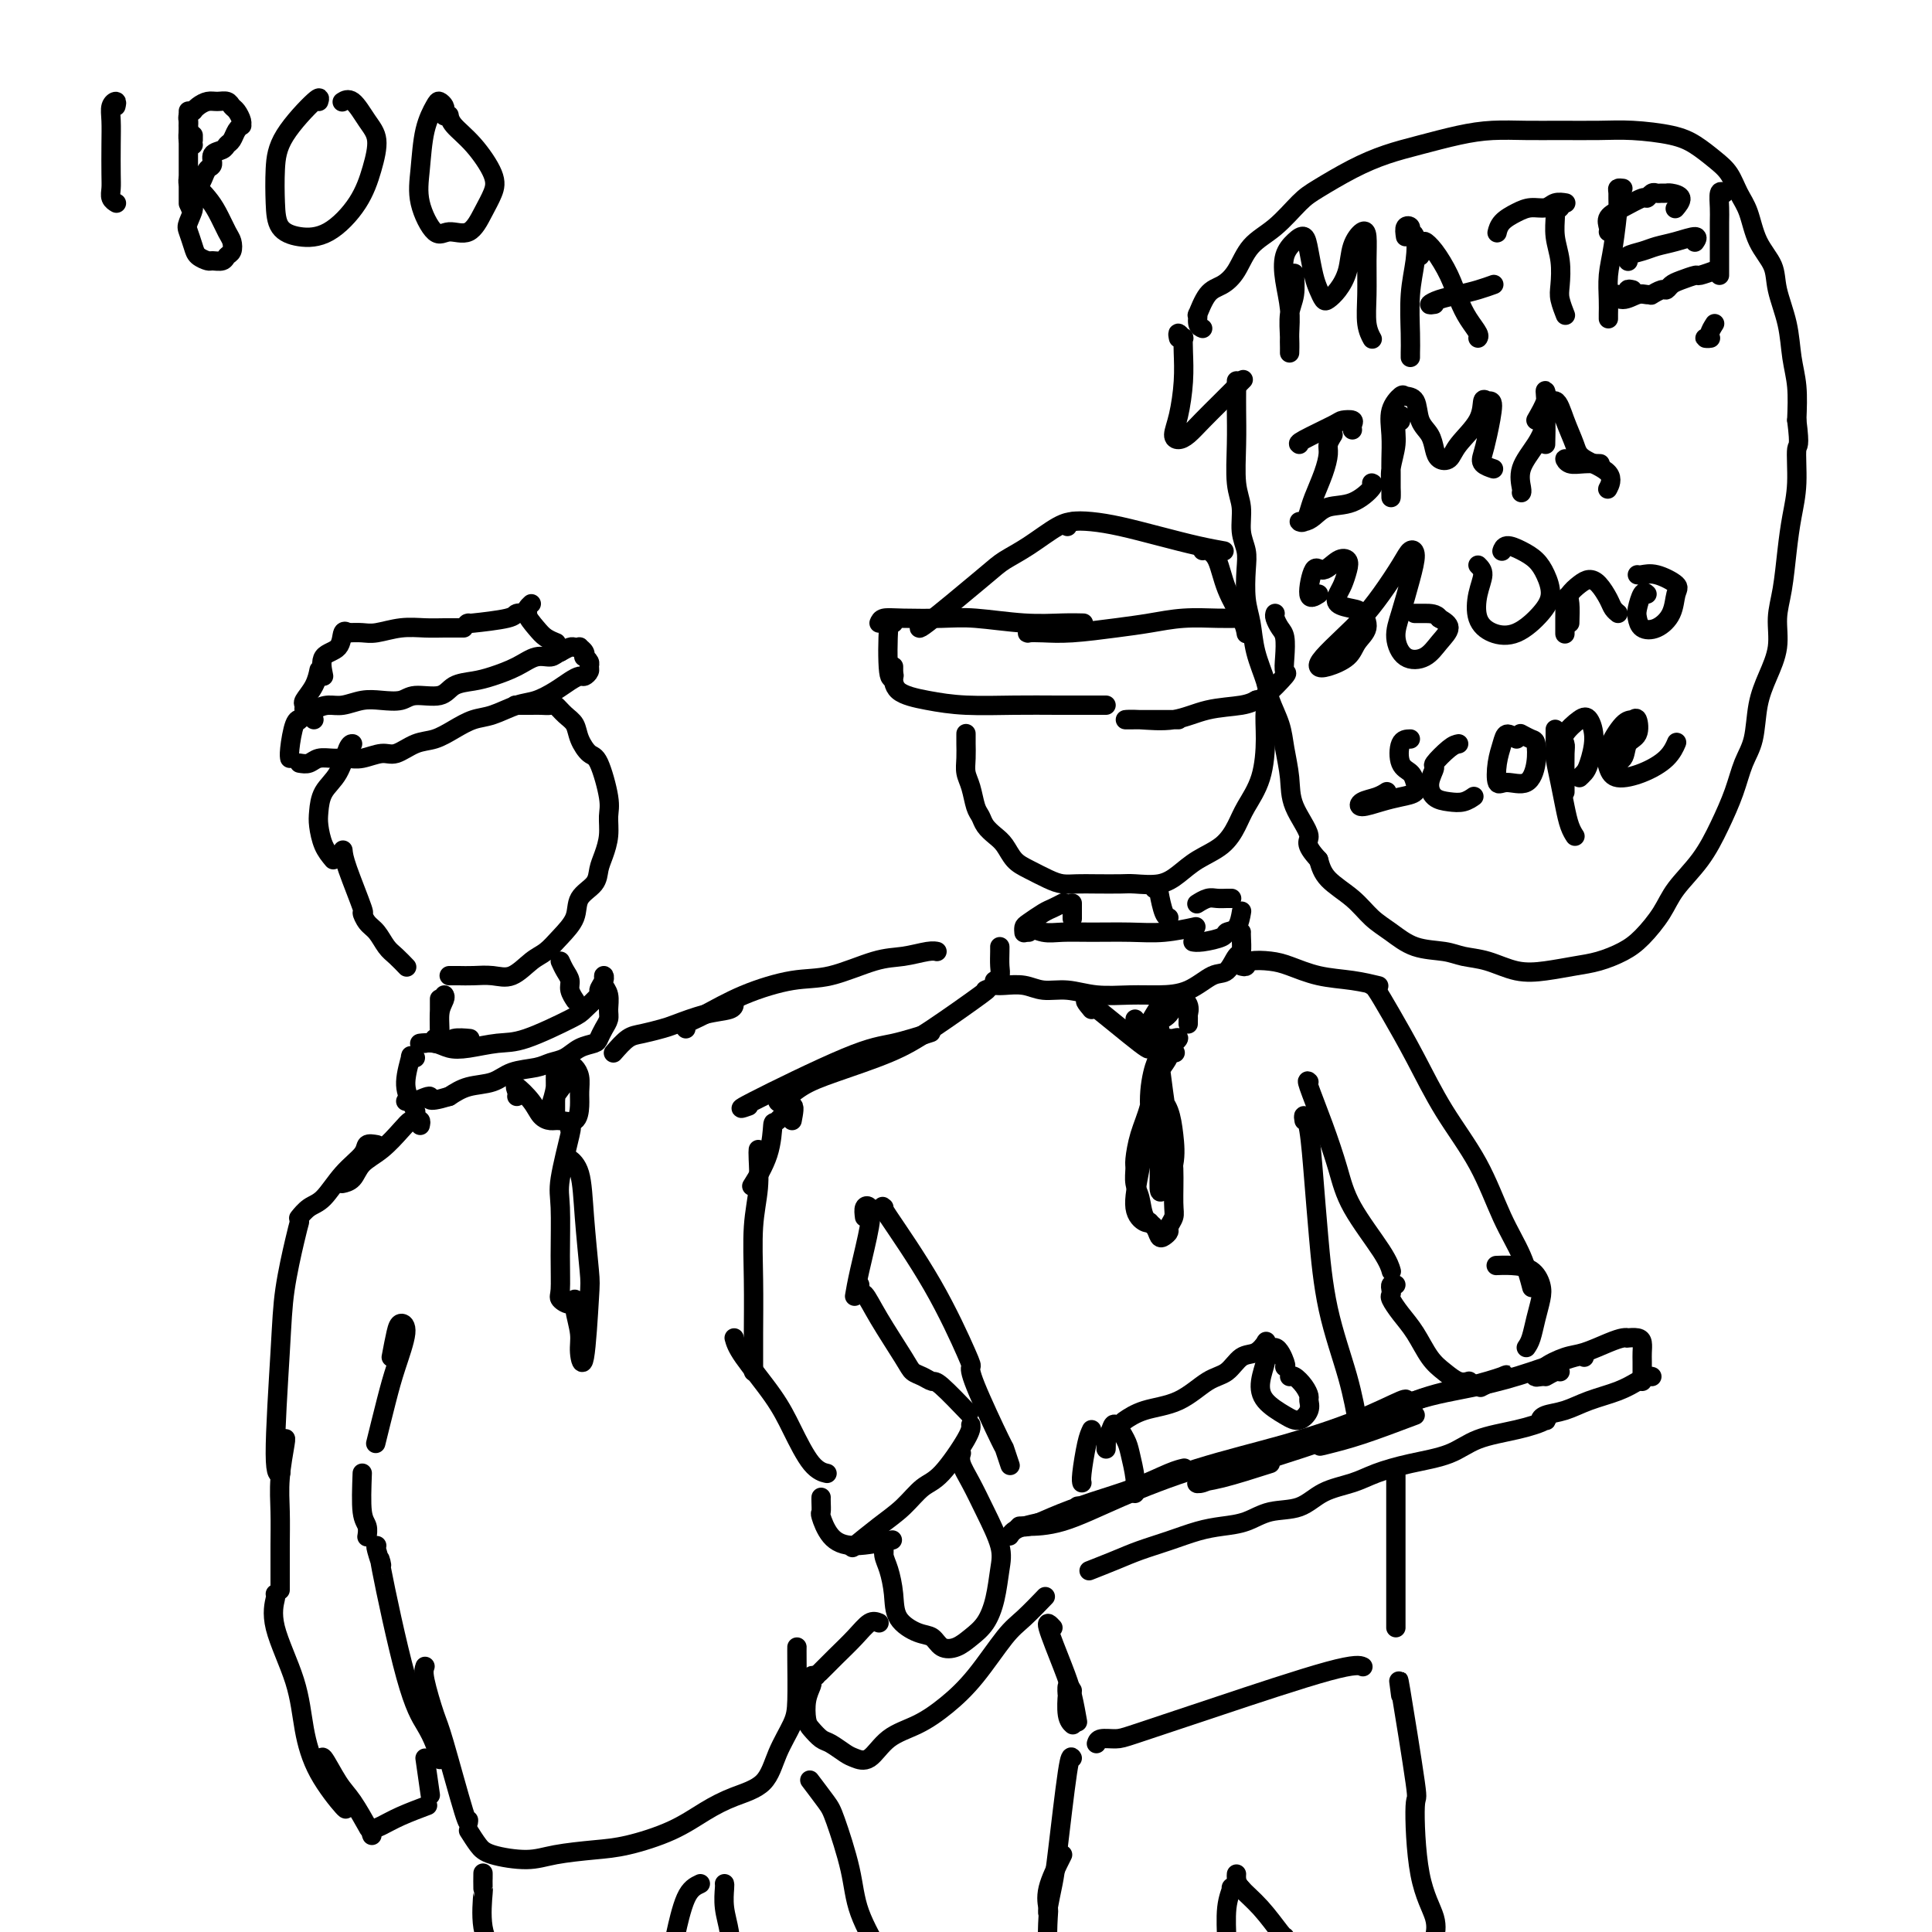 <svg viewBox='0 0 400 400' version='1.1' xmlns='http://www.w3.org/2000/svg' xmlns:xlink='http://www.w3.org/1999/xlink'><g fill='none' stroke='#000000' stroke-width='4' stroke-linecap='round' stroke-linejoin='round'><path d='M185,129c-0.393,-0.565 -0.786,-1.131 -1,1c-0.214,2.131 -0.250,6.958 0,9c0.250,2.042 0.786,1.298 1,1c0.214,-0.298 0.107,-0.149 0,0'/><path d='M185,138c0.002,0.289 0.003,0.578 0,1c-0.003,0.422 -0.011,0.979 0,1c0.011,0.021 0.040,-0.492 0,0c-0.040,0.492 -0.150,1.988 1,3c1.150,1.012 3.558,1.539 6,2c2.442,0.461 4.917,0.856 8,1c3.083,0.144 6.774,0.039 10,0c3.226,-0.039 5.989,-0.010 9,0c3.011,0.010 6.272,0.003 8,0c1.728,-0.003 1.922,-0.001 2,0c0.078,0.001 0.039,0.000 0,0'/><path d='M182,129c0.173,-0.420 0.346,-0.841 1,-1c0.654,-0.159 1.787,-0.057 4,0c2.213,0.057 5.504,0.068 8,0c2.496,-0.068 4.196,-0.214 7,0c2.804,0.214 6.710,0.789 10,1c3.290,0.211 5.963,0.057 8,0c2.037,-0.057 3.439,-0.016 4,0c0.561,0.016 0.280,0.008 0,0'/><path d='M214,130c-0.364,0.421 -0.728,0.842 -1,1c-0.272,0.158 -0.452,0.054 0,0c0.452,-0.054 1.535,-0.057 3,0c1.465,0.057 3.311,0.173 6,0c2.689,-0.173 6.219,-0.635 9,-1c2.781,-0.365 4.812,-0.634 7,-1c2.188,-0.366 4.534,-0.830 7,-1c2.466,-0.170 5.053,-0.046 7,0c1.947,0.046 3.255,0.012 4,0c0.745,-0.012 0.927,-0.004 1,0c0.073,0.004 0.036,0.002 0,0'/><path d='M264,127c-0.083,0.231 -0.167,0.462 0,1c0.167,0.538 0.584,1.384 1,2c0.416,0.616 0.830,1.002 1,2c0.170,0.998 0.094,2.607 0,4c-0.094,1.393 -0.208,2.569 0,3c0.208,0.431 0.736,0.115 0,1c-0.736,0.885 -2.737,2.969 -4,4c-1.263,1.031 -1.790,1.009 -2,1c-0.210,-0.009 -0.105,-0.004 0,0'/><path d='M244,149c-1.679,-0.000 -3.358,-0.001 -4,0c-0.642,0.001 -0.246,0.002 -1,0c-0.754,-0.002 -2.659,-0.007 -4,0c-1.341,0.007 -2.119,0.027 -2,0c0.119,-0.027 1.136,-0.102 3,0c1.864,0.102 4.577,0.381 7,0c2.423,-0.381 4.557,-1.422 7,-2c2.443,-0.578 5.196,-0.694 7,-1c1.804,-0.306 2.658,-0.802 3,-1c0.342,-0.198 0.171,-0.099 0,0'/><path d='M191,129c-0.701,0.914 -1.401,1.828 1,0c2.401,-1.828 7.905,-6.399 11,-9c3.095,-2.601 3.782,-3.233 5,-4c1.218,-0.767 2.966,-1.670 5,-3c2.034,-1.330 4.355,-3.089 6,-4c1.645,-0.911 2.613,-0.975 3,-1c0.387,-0.025 0.194,-0.013 0,0'/><path d='M221,109c0.101,-0.405 0.202,-0.810 1,-1c0.798,-0.190 2.291,-0.166 4,0c1.709,0.166 3.632,0.476 6,1c2.368,0.524 5.181,1.264 8,2c2.819,0.736 5.644,1.467 8,2c2.356,0.533 4.245,0.866 5,1c0.755,0.134 0.378,0.067 0,0'/><path d='M249,114c0.235,-0.087 0.469,-0.174 1,0c0.531,0.174 1.358,0.607 2,2c0.642,1.393 1.100,3.744 2,6c0.900,2.256 2.242,4.415 3,6c0.758,1.585 0.931,2.596 1,3c0.069,0.404 0.035,0.202 0,0'/><path d='M200,152c-0.000,-0.102 -0.001,-0.204 0,0c0.001,0.204 0.003,0.714 0,1c-0.003,0.286 -0.012,0.349 0,1c0.012,0.651 0.045,1.889 0,3c-0.045,1.111 -0.168,2.093 0,3c0.168,0.907 0.625,1.738 1,3c0.375,1.262 0.667,2.956 1,4c0.333,1.044 0.708,1.438 1,2c0.292,0.562 0.503,1.291 1,2c0.497,0.709 1.281,1.398 2,2c0.719,0.602 1.375,1.118 2,2c0.625,0.882 1.220,2.131 2,3c0.780,0.869 1.747,1.357 3,2c1.253,0.643 2.794,1.440 4,2c1.206,0.560 2.078,0.882 3,1c0.922,0.118 1.895,0.033 3,0c1.105,-0.033 2.343,-0.014 4,0c1.657,0.014 3.733,0.023 5,0c1.267,-0.023 1.725,-0.077 3,0c1.275,0.077 3.367,0.285 5,0c1.633,-0.285 2.806,-1.064 4,-2c1.194,-0.936 2.407,-2.028 4,-3c1.593,-0.972 3.566,-1.823 5,-3c1.434,-1.177 2.331,-2.680 3,-4c0.669,-1.320 1.111,-2.456 2,-4c0.889,-1.544 2.224,-3.497 3,-6c0.776,-2.503 0.991,-5.558 1,-8c0.009,-2.442 -0.190,-4.273 0,-6c0.190,-1.727 0.769,-3.351 1,-4c0.231,-0.649 0.116,-0.325 0,0'/><path d='M222,187c0.000,0.200 0.000,0.400 0,1c0.000,0.600 -0.000,1.600 0,2c0.000,0.400 0.000,0.200 0,0'/><path d='M239,184c0.417,0.000 0.833,0.000 1,0c0.167,0.000 0.083,0.000 0,0c-0.083,0.000 -0.167,0.000 0,1c0.167,1.000 0.583,3.000 1,4c0.417,1.000 0.833,1.000 1,1c0.167,0.000 0.083,0.000 0,0'/><path d='M213,193c-0.253,-0.536 -0.506,-1.072 0,-1c0.506,0.072 1.770,0.752 3,1c1.230,0.248 2.425,0.063 4,0c1.575,-0.063 3.530,-0.003 6,0c2.470,0.003 5.456,-0.051 8,0c2.544,0.051 4.646,0.206 7,0c2.354,-0.206 4.958,-0.773 6,-1c1.042,-0.227 0.521,-0.113 0,0'/><path d='M212,193c0.009,0.098 0.018,0.195 0,0c-0.018,-0.195 -0.064,-0.683 0,-1c0.064,-0.317 0.238,-0.463 1,-1c0.762,-0.537 2.111,-1.463 3,-2c0.889,-0.537 1.316,-0.683 2,-1c0.684,-0.317 1.624,-0.805 2,-1c0.376,-0.195 0.188,-0.098 0,0'/><path d='M248,187c-0.180,0.113 -0.360,0.226 0,0c0.360,-0.226 1.259,-0.793 2,-1c0.741,-0.207 1.322,-0.056 2,0c0.678,0.056 1.452,0.015 2,0c0.548,-0.015 0.871,-0.004 1,0c0.129,0.004 0.065,0.002 0,0'/><path d='M257,189c0.053,-0.315 0.106,-0.631 0,0c-0.106,0.631 -0.372,2.207 -1,3c-0.628,0.793 -1.619,0.801 -2,1c-0.381,0.199 -0.154,0.589 -1,1c-0.846,0.411 -2.766,0.841 -4,1c-1.234,0.159 -1.781,0.045 -2,0c-0.219,-0.045 -0.109,-0.023 0,0'/><path d='M207,197c-0.002,-0.459 -0.004,-0.918 0,-1c0.004,-0.082 0.015,0.213 0,1c-0.015,0.787 -0.056,2.067 0,3c0.056,0.933 0.207,1.521 0,2c-0.207,0.479 -0.774,0.851 -1,1c-0.226,0.149 -0.113,0.074 0,0'/><path d='M206,204c0.483,0.033 0.966,0.065 2,0c1.034,-0.065 2.621,-0.228 4,0c1.379,0.228 2.552,0.846 4,1c1.448,0.154 3.173,-0.156 5,0c1.827,0.156 3.756,0.777 6,1c2.244,0.223 4.803,0.049 7,0c2.197,-0.049 4.031,0.028 6,0c1.969,-0.028 4.072,-0.163 6,-1c1.928,-0.837 3.679,-2.378 5,-3c1.321,-0.622 2.210,-0.324 3,-1c0.790,-0.676 1.480,-2.325 2,-3c0.520,-0.675 0.871,-0.377 1,-1c0.129,-0.623 0.035,-2.168 0,-3c-0.035,-0.832 -0.010,-0.952 0,-1c0.010,-0.048 0.005,-0.024 0,0'/><path d='M204,205c0.513,-0.246 1.026,-0.492 -1,1c-2.026,1.492 -6.592,4.723 -10,7c-3.408,2.277 -5.659,3.601 -9,5c-3.341,1.399 -7.771,2.872 -11,4c-3.229,1.128 -5.257,1.911 -7,3c-1.743,1.089 -3.200,2.486 -4,3c-0.800,0.514 -0.943,0.147 -1,0c-0.057,-0.147 -0.029,-0.073 0,0'/><path d='M257,200c0.408,0.109 0.816,0.218 1,0c0.184,-0.218 0.144,-0.763 1,-1c0.856,-0.237 2.608,-0.165 4,0c1.392,0.165 2.423,0.423 4,1c1.577,0.577 3.701,1.474 6,2c2.299,0.526 4.773,0.680 7,1c2.227,0.320 4.208,0.806 5,1c0.792,0.194 0.396,0.097 0,0'/><path d='M244,70c-0.113,-0.551 -0.226,-1.101 0,-1c0.226,0.101 0.790,0.855 1,1c0.210,0.145 0.066,-0.319 0,0c-0.066,0.319 -0.054,1.420 0,3c0.054,1.580 0.149,3.637 0,6c-0.149,2.363 -0.543,5.031 -1,7c-0.457,1.969 -0.977,3.238 -1,4c-0.023,0.762 0.450,1.016 1,1c0.550,-0.016 1.178,-0.303 2,-1c0.822,-0.697 1.839,-1.805 3,-3c1.161,-1.195 2.466,-2.475 4,-4c1.534,-1.525 3.295,-3.293 4,-4c0.705,-0.707 0.352,-0.354 0,0'/><path d='M249,68c-0.434,-0.167 -0.868,-0.334 -1,-1c-0.132,-0.666 0.037,-1.832 0,-2c-0.037,-0.168 -0.279,0.661 0,0c0.279,-0.661 1.080,-2.811 2,-4c0.920,-1.189 1.958,-1.417 3,-2c1.042,-0.583 2.089,-1.519 3,-3c0.911,-1.481 1.687,-3.505 3,-5c1.313,-1.495 3.164,-2.459 5,-4c1.836,-1.541 3.657,-3.658 5,-5c1.343,-1.342 2.209,-1.907 4,-3c1.791,-1.093 4.507,-2.713 7,-4c2.493,-1.287 4.762,-2.240 7,-3c2.238,-0.760 4.444,-1.328 7,-2c2.556,-0.672 5.463,-1.448 8,-2c2.537,-0.552 4.706,-0.881 7,-1c2.294,-0.119 4.714,-0.030 7,0c2.286,0.030 4.438,-0.001 7,0c2.562,0.001 5.532,0.034 8,0c2.468,-0.034 4.433,-0.134 7,0c2.567,0.134 5.737,0.504 8,1c2.263,0.496 3.618,1.120 5,2c1.382,0.880 2.792,2.016 4,3c1.208,0.984 2.215,1.816 3,3c0.785,1.184 1.347,2.719 2,4c0.653,1.281 1.397,2.307 2,4c0.603,1.693 1.064,4.051 2,6c0.936,1.949 2.345,3.488 3,5c0.655,1.512 0.554,2.996 1,5c0.446,2.004 1.439,4.527 2,7c0.561,2.473 0.689,4.897 1,7c0.311,2.103 0.803,3.887 1,6c0.197,2.113 0.098,4.557 0,7'/><path d='M372,87c0.761,5.976 0.163,4.915 0,6c-0.163,1.085 0.110,4.315 0,7c-0.110,2.685 -0.602,4.824 -1,7c-0.398,2.176 -0.701,4.387 -1,7c-0.299,2.613 -0.595,5.627 -1,8c-0.405,2.373 -0.920,4.105 -1,6c-0.080,1.895 0.274,3.954 0,6c-0.274,2.046 -1.175,4.078 -2,6c-0.825,1.922 -1.574,3.733 -2,6c-0.426,2.267 -0.527,4.989 -1,7c-0.473,2.011 -1.317,3.310 -2,5c-0.683,1.690 -1.207,3.770 -2,6c-0.793,2.230 -1.857,4.610 -3,7c-1.143,2.390 -2.366,4.790 -4,7c-1.634,2.210 -3.679,4.231 -5,6c-1.321,1.769 -1.920,3.286 -3,5c-1.080,1.714 -2.643,3.625 -4,5c-1.357,1.375 -2.507,2.212 -4,3c-1.493,0.788 -3.329,1.525 -5,2c-1.671,0.475 -3.178,0.689 -5,1c-1.822,0.311 -3.959,0.721 -6,1c-2.041,0.279 -3.987,0.427 -6,0c-2.013,-0.427 -4.092,-1.430 -6,-2c-1.908,-0.570 -3.644,-0.707 -5,-1c-1.356,-0.293 -2.332,-0.742 -4,-1c-1.668,-0.258 -4.030,-0.326 -6,-1c-1.970,-0.674 -3.550,-1.954 -5,-3c-1.450,-1.046 -2.770,-1.858 -4,-3c-1.230,-1.142 -2.370,-2.615 -4,-4c-1.630,-1.385 -3.752,-2.681 -5,-4c-1.248,-1.319 -1.624,-2.659 -2,-4'/><path d='M273,178c-3.377,-3.629 -1.821,-3.701 -2,-5c-0.179,-1.299 -2.093,-3.824 -3,-6c-0.907,-2.176 -0.805,-4.001 -1,-6c-0.195,-1.999 -0.686,-4.171 -1,-6c-0.314,-1.829 -0.451,-3.314 -1,-5c-0.549,-1.686 -1.510,-3.572 -2,-5c-0.490,-1.428 -0.510,-2.398 -1,-4c-0.490,-1.602 -1.451,-3.835 -2,-6c-0.549,-2.165 -0.687,-4.262 -1,-6c-0.313,-1.738 -0.801,-3.119 -1,-5c-0.199,-1.881 -0.110,-4.264 0,-6c0.110,-1.736 0.240,-2.825 0,-4c-0.240,-1.175 -0.849,-2.435 -1,-4c-0.151,-1.565 0.156,-3.434 0,-5c-0.156,-1.566 -0.774,-2.830 -1,-5c-0.226,-2.170 -0.061,-5.247 0,-8c0.061,-2.753 0.016,-5.181 0,-7c-0.016,-1.819 -0.004,-3.028 0,-4c0.004,-0.972 0.001,-1.706 0,-2c-0.001,-0.294 -0.001,-0.147 0,0'/><path d='M268,57c-0.030,-0.365 -0.061,-0.731 0,0c0.061,0.731 0.212,2.558 0,4c-0.212,1.442 -0.789,2.498 -1,4c-0.211,1.502 -0.056,3.450 0,5c0.056,1.550 0.012,2.702 0,3c-0.012,0.298 0.009,-0.258 0,-1c-0.009,-0.742 -0.049,-1.669 0,-3c0.049,-1.331 0.188,-3.066 0,-5c-0.188,-1.934 -0.702,-4.066 -1,-6c-0.298,-1.934 -0.378,-3.668 0,-5c0.378,-1.332 1.214,-2.260 2,-3c0.786,-0.740 1.520,-1.291 2,-1c0.480,0.291 0.705,1.424 1,3c0.295,1.576 0.659,3.595 1,5c0.341,1.405 0.659,2.198 1,3c0.341,0.802 0.706,1.614 1,2c0.294,0.386 0.516,0.344 1,0c0.484,-0.344 1.230,-0.992 2,-2c0.770,-1.008 1.565,-2.376 2,-4c0.435,-1.624 0.509,-3.504 1,-5c0.491,-1.496 1.399,-2.609 2,-3c0.601,-0.391 0.897,-0.059 1,1c0.103,1.059 0.014,2.844 0,5c-0.014,2.156 0.048,4.681 0,7c-0.048,2.319 -0.205,4.432 0,6c0.205,1.568 0.773,2.591 1,3c0.227,0.409 0.114,0.205 0,0'/><path d='M291,49c-0.121,-0.815 -0.242,-1.630 0,-2c0.242,-0.370 0.846,-0.294 1,0c0.154,0.294 -0.141,0.805 0,1c0.141,0.195 0.717,0.073 1,1c0.283,0.927 0.272,2.904 0,5c-0.272,2.096 -0.805,4.313 -1,7c-0.195,2.687 -0.052,5.844 0,8c0.052,2.156 0.014,3.311 0,4c-0.014,0.689 -0.004,0.911 0,1c0.004,0.089 0.002,0.044 0,0'/><path d='M294,53c0.462,-0.703 0.925,-1.406 1,-2c0.075,-0.594 -0.237,-1.079 0,-1c0.237,0.079 1.024,0.721 2,2c0.976,1.279 2.142,3.194 3,5c0.858,1.806 1.407,3.503 2,5c0.593,1.497 1.231,2.793 2,4c0.769,1.207 1.669,2.325 2,3c0.331,0.675 0.095,0.907 0,1c-0.095,0.093 -0.047,0.046 0,0'/><path d='M297,63c-0.554,0.089 -1.108,0.178 -1,0c0.108,-0.178 0.877,-0.622 2,-1c1.123,-0.378 2.600,-0.689 4,-1c1.400,-0.311 2.723,-0.622 4,-1c1.277,-0.378 2.508,-0.822 3,-1c0.492,-0.178 0.246,-0.089 0,0'/><path d='M310,48c-0.041,0.175 -0.082,0.349 0,0c0.082,-0.349 0.287,-1.222 1,-2c0.713,-0.778 1.936,-1.462 3,-2c1.064,-0.538 1.970,-0.929 3,-1c1.030,-0.071 2.183,0.177 3,0c0.817,-0.177 1.297,-0.778 2,-1c0.703,-0.222 1.629,-0.063 2,0c0.371,0.063 0.185,0.032 0,0'/><path d='M323,43c-0.431,0.400 -0.861,0.799 -1,1c-0.139,0.201 0.014,0.202 0,1c-0.014,0.798 -0.196,2.393 0,4c0.196,1.607 0.771,3.226 1,5c0.229,1.774 0.114,3.705 0,5c-0.114,1.295 -0.226,1.955 0,3c0.226,1.045 0.792,2.474 1,3c0.208,0.526 0.060,0.150 0,0c-0.060,-0.150 -0.030,-0.075 0,0'/><path d='M336,39c-0.424,-0.046 -0.848,-0.092 -1,0c-0.152,0.092 -0.030,0.323 0,1c0.030,0.677 -0.030,1.802 0,2c0.030,0.198 0.152,-0.529 0,1c-0.152,1.529 -0.577,5.313 -1,8c-0.423,2.687 -0.846,4.275 -1,6c-0.154,1.725 -0.041,3.586 0,5c0.041,1.414 0.011,2.381 0,3c-0.011,0.619 -0.003,0.891 0,1c0.003,0.109 0.002,0.054 0,0'/><path d='M333,48c0.060,-0.240 0.120,-0.480 0,-1c-0.120,-0.520 -0.422,-1.320 0,-2c0.422,-0.680 1.566,-1.240 3,-2c1.434,-0.760 3.158,-1.720 4,-2c0.842,-0.280 0.803,0.121 1,0c0.197,-0.121 0.629,-0.765 1,-1c0.371,-0.235 0.682,-0.061 1,0c0.318,0.061 0.642,0.010 1,0c0.358,-0.010 0.751,0.022 1,0c0.249,-0.022 0.354,-0.097 1,0c0.646,0.097 1.833,0.366 2,1c0.167,0.634 -0.686,1.632 -1,2c-0.314,0.368 -0.090,0.105 0,0c0.090,-0.105 0.045,-0.053 0,0'/><path d='M337,54c0.073,0.090 0.146,0.179 0,0c-0.146,-0.179 -0.511,-0.627 0,-1c0.511,-0.373 1.899,-0.671 3,-1c1.101,-0.329 1.917,-0.690 3,-1c1.083,-0.310 2.435,-0.568 4,-1c1.565,-0.432 3.345,-1.040 4,-1c0.655,0.040 0.187,0.726 0,1c-0.187,0.274 -0.094,0.137 0,0'/><path d='M338,60c-0.472,-0.110 -0.945,-0.221 -1,0c-0.055,0.221 0.306,0.773 0,1c-0.306,0.227 -1.281,0.127 -2,0c-0.719,-0.127 -1.183,-0.283 -1,0c0.183,0.283 1.014,1.005 2,1c0.986,-0.005 2.127,-0.737 3,-1c0.873,-0.263 1.477,-0.055 2,0c0.523,0.055 0.966,-0.041 1,0c0.034,0.041 -0.340,0.218 0,0c0.340,-0.218 1.395,-0.833 2,-1c0.605,-0.167 0.762,0.114 1,0c0.238,-0.114 0.558,-0.623 1,-1c0.442,-0.377 1.004,-0.623 2,-1c0.996,-0.377 2.424,-0.886 3,-1c0.576,-0.114 0.299,0.165 1,0c0.701,-0.165 2.381,-0.775 3,-1c0.619,-0.225 0.177,-0.064 0,0c-0.177,0.064 -0.088,0.032 0,0'/><path d='M357,40c-0.423,-0.279 -0.845,-0.558 -1,0c-0.155,0.558 -0.041,1.953 0,3c0.041,1.047 0.011,1.745 0,3c-0.011,1.255 -0.003,3.068 0,5c0.003,1.932 0.001,3.982 0,5c-0.001,1.018 -0.000,1.005 0,1c0.000,-0.005 0.000,-0.003 0,0'/><path d='M355,67c-0.461,0.732 -0.922,1.464 -1,2c-0.078,0.536 0.226,0.876 0,1c-0.226,0.124 -0.984,0.033 -1,0c-0.016,-0.033 0.710,-0.010 1,0c0.290,0.010 0.145,0.005 0,0'/><path d='M269,92c-0.212,-0.112 -0.425,-0.223 1,-1c1.425,-0.777 4.487,-2.218 6,-3c1.513,-0.782 1.477,-0.903 2,-1c0.523,-0.097 1.604,-0.170 2,0c0.396,0.170 0.107,0.584 0,1c-0.107,0.416 -0.030,0.833 0,1c0.030,0.167 0.015,0.083 0,0'/><path d='M276,90c-0.439,0.705 -0.877,1.410 -1,2c-0.123,0.590 0.070,1.066 0,2c-0.070,0.934 -0.401,2.327 -1,4c-0.599,1.673 -1.465,3.626 -2,5c-0.535,1.374 -0.740,2.170 -1,3c-0.260,0.830 -0.574,1.693 -1,2c-0.426,0.307 -0.965,0.057 -1,0c-0.035,-0.057 0.433,0.080 1,0c0.567,-0.080 1.234,-0.375 2,-1c0.766,-0.625 1.631,-1.579 3,-2c1.369,-0.421 3.243,-0.309 5,-1c1.757,-0.691 3.396,-2.186 4,-3c0.604,-0.814 0.173,-0.947 0,-1c-0.173,-0.053 -0.086,-0.027 0,0'/><path d='M290,87c-0.033,0.150 -0.065,0.301 0,0c0.065,-0.301 0.228,-1.053 0,-1c-0.228,0.053 -0.846,0.910 -1,2c-0.154,1.090 0.155,2.413 0,4c-0.155,1.587 -0.774,3.437 -1,5c-0.226,1.563 -0.061,2.840 0,4c0.061,1.160 0.016,2.202 0,2c-0.016,-0.202 -0.004,-1.648 0,-2c0.004,-0.352 -0.001,0.391 0,0c0.001,-0.391 0.007,-1.916 0,-3c-0.007,-1.084 -0.028,-1.726 0,-3c0.028,-1.274 0.106,-3.178 0,-5c-0.106,-1.822 -0.394,-3.561 0,-5c0.394,-1.439 1.471,-2.577 2,-3c0.529,-0.423 0.509,-0.132 1,0c0.491,0.132 1.493,0.105 2,1c0.507,0.895 0.521,2.711 1,4c0.479,1.289 1.424,2.051 2,3c0.576,0.949 0.781,2.086 1,3c0.219,0.914 0.450,1.607 1,2c0.550,0.393 1.418,0.488 2,0c0.582,-0.488 0.879,-1.558 2,-3c1.121,-1.442 3.068,-3.257 4,-5c0.932,-1.743 0.849,-3.414 1,-4c0.151,-0.586 0.536,-0.088 1,0c0.464,0.088 1.007,-0.236 1,1c-0.007,1.236 -0.566,4.030 -1,6c-0.434,1.970 -0.745,3.116 -1,4c-0.255,0.884 -0.453,1.507 0,2c0.453,0.493 1.558,0.855 2,1c0.442,0.145 0.221,0.072 0,0'/><path d='M318,87c0.843,-1.466 1.685,-2.932 2,-4c0.315,-1.068 0.101,-1.739 0,-2c-0.101,-0.261 -0.090,-0.112 0,1c0.090,1.112 0.259,3.188 0,5c-0.259,1.812 -0.945,3.361 -2,5c-1.055,1.639 -2.479,3.367 -3,5c-0.521,1.633 -0.140,3.170 0,4c0.140,0.830 0.040,0.951 0,1c-0.040,0.049 -0.020,0.024 0,0'/><path d='M320,92c0.048,-1.970 0.097,-3.941 0,-5c-0.097,-1.059 -0.339,-1.207 0,-2c0.339,-0.793 1.258,-2.232 2,-2c0.742,0.232 1.305,2.136 2,4c0.695,1.864 1.521,3.687 2,5c0.479,1.313 0.612,2.117 2,3c1.388,0.883 4.032,1.845 5,3c0.968,1.155 0.261,2.503 0,3c-0.261,0.497 -0.074,0.142 0,0c0.074,-0.142 0.037,-0.071 0,0'/><path d='M325,96c-0.469,-0.536 -0.938,-1.072 -1,-1c-0.062,0.072 0.282,0.751 1,1c0.718,0.249 1.809,0.067 3,0c1.191,-0.067 2.483,-0.019 3,0c0.517,0.019 0.258,0.010 0,0'/><path d='M273,123c-0.918,0.582 -1.836,1.163 -2,0c-0.164,-1.163 0.426,-4.072 1,-5c0.574,-0.928 1.132,0.125 2,0c0.868,-0.125 2.048,-1.429 3,-2c0.952,-0.571 1.678,-0.409 2,0c0.322,0.409 0.240,1.066 0,2c-0.240,0.934 -0.636,2.147 -1,3c-0.364,0.853 -0.695,1.348 -1,2c-0.305,0.652 -0.586,1.462 0,2c0.586,0.538 2.037,0.805 3,1c0.963,0.195 1.436,0.319 2,1c0.564,0.681 1.219,1.921 1,3c-0.219,1.079 -1.312,1.998 -2,3c-0.688,1.002 -0.971,2.089 -2,3c-1.029,0.911 -2.803,1.648 -4,2c-1.197,0.352 -1.815,0.319 -2,0c-0.185,-0.319 0.065,-0.924 1,-2c0.935,-1.076 2.554,-2.622 4,-4c1.446,-1.378 2.717,-2.590 4,-4c1.283,-1.410 2.576,-3.020 4,-5c1.424,-1.980 2.978,-4.330 4,-6c1.022,-1.670 1.513,-2.661 2,-3c0.487,-0.339 0.972,-0.028 1,1c0.028,1.028 -0.400,2.771 -1,5c-0.600,2.229 -1.371,4.942 -2,7c-0.629,2.058 -1.116,3.460 -1,5c0.116,1.540 0.835,3.219 2,4c1.165,0.781 2.776,0.663 4,0c1.224,-0.663 2.060,-1.871 3,-3c0.940,-1.129 1.983,-2.180 2,-3c0.017,-0.820 -0.991,-1.410 -2,-2'/><path d='M298,128c-0.558,-1.000 -1.954,-1.000 -3,-1c-1.046,0.000 -1.743,0.000 -2,0c-0.257,-0.000 -0.073,0.000 0,0c0.073,0.000 0.037,0.000 0,0'/><path d='M306,117c0.520,0.521 1.040,1.043 1,2c-0.040,0.957 -0.639,2.350 -1,4c-0.361,1.650 -0.485,3.559 0,5c0.485,1.441 1.578,2.416 3,3c1.422,0.584 3.175,0.778 5,0c1.825,-0.778 3.724,-2.526 5,-4c1.276,-1.474 1.929,-2.673 2,-4c0.071,-1.327 -0.440,-2.783 -1,-4c-0.560,-1.217 -1.169,-2.197 -2,-3c-0.831,-0.803 -1.883,-1.431 -3,-2c-1.117,-0.569 -2.299,-1.080 -3,-1c-0.701,0.080 -0.919,0.752 -1,1c-0.081,0.248 -0.023,0.071 0,0c0.023,-0.071 0.012,-0.035 0,0'/><path d='M325,123c-0.423,0.376 -0.845,0.752 -1,1c-0.155,0.248 -0.041,0.368 0,1c0.041,0.632 0.011,1.778 0,3c-0.011,1.222 -0.003,2.521 0,3c0.003,0.479 0.001,0.137 0,0c-0.001,-0.137 -0.000,-0.068 0,0'/><path d='M325,129c0.048,-1.516 0.095,-3.032 0,-4c-0.095,-0.968 -0.334,-1.388 0,-2c0.334,-0.612 1.241,-1.415 2,-2c0.759,-0.585 1.370,-0.952 2,-1c0.630,-0.048 1.279,0.222 2,1c0.721,0.778 1.513,2.064 2,3c0.487,0.936 0.670,1.521 1,2c0.330,0.479 0.809,0.851 1,1c0.191,0.149 0.096,0.074 0,0'/><path d='M341,123c-0.313,-0.294 -0.625,-0.588 -1,0c-0.375,0.588 -0.812,2.059 -1,3c-0.188,0.941 -0.128,1.353 0,2c0.128,0.647 0.325,1.531 1,2c0.675,0.469 1.829,0.525 3,0c1.171,-0.525 2.360,-1.629 3,-3c0.640,-1.371 0.732,-3.008 1,-4c0.268,-0.992 0.713,-1.338 0,-2c-0.713,-0.662 -2.583,-1.641 -4,-2c-1.417,-0.359 -2.382,-0.097 -3,0c-0.618,0.097 -0.891,0.028 -1,0c-0.109,-0.028 -0.055,-0.014 0,0'/><path d='M292,153c-0.791,0.018 -1.583,0.036 -2,1c-0.417,0.964 -0.460,2.874 0,4c0.460,1.126 1.422,1.467 2,2c0.578,0.533 0.771,1.258 1,2c0.229,0.742 0.493,1.502 0,2c-0.493,0.498 -1.745,0.733 -3,1c-1.255,0.267 -2.515,0.565 -4,1c-1.485,0.435 -3.196,1.006 -4,1c-0.804,-0.006 -0.700,-0.589 0,-1c0.700,-0.411 1.996,-0.649 3,-1c1.004,-0.351 1.715,-0.815 2,-1c0.285,-0.185 0.142,-0.093 0,0'/><path d='M302,154c-0.497,0.095 -0.993,0.190 -2,1c-1.007,0.810 -2.524,2.336 -3,3c-0.476,0.664 0.088,0.466 0,1c-0.088,0.534 -0.829,1.800 -1,3c-0.171,1.200 0.228,2.335 1,3c0.772,0.665 1.918,0.859 3,1c1.082,0.141 2.099,0.230 3,0c0.901,-0.230 1.686,-0.780 2,-1c0.314,-0.220 0.157,-0.110 0,0'/><path d='M314,153c-0.760,-0.561 -1.520,-1.122 -2,-1c-0.480,0.122 -0.680,0.925 -1,2c-0.320,1.075 -0.762,2.420 -1,4c-0.238,1.580 -0.274,3.393 0,4c0.274,0.607 0.856,0.006 2,0c1.144,-0.006 2.849,0.583 4,0c1.151,-0.583 1.748,-2.339 2,-4c0.252,-1.661 0.160,-3.229 0,-4c-0.160,-0.771 -0.389,-0.746 -1,-1c-0.611,-0.254 -1.603,-0.787 -2,-1c-0.397,-0.213 -0.198,-0.107 0,0'/><path d='M322,151c-0.006,0.648 -0.013,1.295 0,2c0.013,0.705 0.045,1.466 0,2c-0.045,0.534 -0.166,0.840 0,2c0.166,1.160 0.619,3.173 1,5c0.381,1.827 0.690,3.469 1,5c0.310,1.531 0.622,2.951 1,4c0.378,1.049 0.822,1.728 1,2c0.178,0.272 0.089,0.136 0,0'/><path d='M324,164c0.006,-0.752 0.011,-1.504 0,-3c-0.011,-1.496 -0.039,-3.734 0,-5c0.039,-1.266 0.145,-1.558 0,-2c-0.145,-0.442 -0.539,-1.033 0,-2c0.539,-0.967 2.012,-2.309 3,-3c0.988,-0.691 1.490,-0.731 2,0c0.510,0.731 1.026,2.235 1,4c-0.026,1.765 -0.595,3.793 -1,5c-0.405,1.207 -0.648,1.594 -1,2c-0.352,0.406 -0.815,0.830 -1,1c-0.185,0.170 -0.093,0.085 0,0'/><path d='M333,158c1.214,-0.119 2.428,-0.238 3,-1c0.572,-0.762 0.503,-2.166 1,-3c0.497,-0.834 1.562,-1.098 2,-2c0.438,-0.902 0.250,-2.443 0,-3c-0.250,-0.557 -0.561,-0.131 -1,0c-0.439,0.131 -1.007,-0.033 -2,1c-0.993,1.033 -2.411,3.263 -3,5c-0.589,1.737 -0.350,2.980 0,4c0.350,1.020 0.812,1.818 2,2c1.188,0.182 3.102,-0.250 5,-1c1.898,-0.750 3.780,-1.817 5,-3c1.220,-1.183 1.777,-2.481 2,-3c0.223,-0.519 0.111,-0.260 0,0'/><path d='M164,232c0.311,-1.613 0.622,-3.226 0,-3c-0.622,0.226 -2.178,2.293 -3,3c-0.822,0.707 -0.911,0.056 -1,1c-0.089,0.944 -0.178,3.485 -1,6c-0.822,2.515 -2.378,5.004 -3,6c-0.622,0.996 -0.311,0.498 0,0'/><path d='M157,238c-0.030,0.340 -0.061,0.680 0,2c0.061,1.320 0.212,3.621 0,6c-0.212,2.379 -0.789,4.837 -1,8c-0.211,3.163 -0.057,7.030 0,11c0.057,3.970 0.015,8.044 0,11c-0.015,2.956 -0.004,4.796 0,6c0.004,1.204 0.001,1.773 0,2c-0.001,0.227 -0.001,0.114 0,0'/><path d='M152,277c0.261,0.944 0.522,1.889 2,4c1.478,2.111 4.172,5.389 6,8c1.828,2.611 2.789,4.556 4,7c1.211,2.444 2.672,5.389 4,7c1.328,1.611 2.522,1.889 3,2c0.478,0.111 0.239,0.056 0,0'/><path d='M179,252c-0.099,-0.786 -0.198,-1.573 0,-2c0.198,-0.427 0.694,-0.496 1,0c0.306,0.496 0.422,1.556 0,4c-0.422,2.444 -1.383,6.274 -2,9c-0.617,2.726 -0.891,4.350 -1,5c-0.109,0.650 -0.055,0.325 0,0'/><path d='M178,266c0.016,0.285 0.032,0.569 0,1c-0.032,0.431 -0.111,1.008 0,1c0.111,-0.008 0.414,-0.602 1,0c0.586,0.602 1.456,2.400 3,5c1.544,2.600 3.761,6.002 5,8c1.239,1.998 1.499,2.592 2,3c0.501,0.408 1.242,0.629 2,1c0.758,0.371 1.533,0.893 2,1c0.467,0.107 0.626,-0.202 2,1c1.374,1.202 3.964,3.915 5,5c1.036,1.085 0.518,0.543 0,0'/><path d='M201,295c0.047,0.540 0.093,1.080 -1,3c-1.093,1.920 -3.327,5.219 -5,7c-1.673,1.781 -2.785,2.044 -4,3c-1.215,0.956 -2.532,2.607 -4,4c-1.468,1.393 -3.088,2.529 -5,4c-1.912,1.471 -4.118,3.277 -5,4c-0.882,0.723 -0.441,0.361 0,0'/><path d='M170,310c-0.009,0.199 -0.019,0.398 0,1c0.019,0.602 0.066,1.608 0,2c-0.066,0.392 -0.244,0.171 0,1c0.244,0.829 0.911,2.707 2,4c1.089,1.293 2.601,2.002 5,2c2.399,-0.002 5.685,-0.715 7,-1c1.315,-0.285 0.657,-0.143 0,0'/><path d='M271,224c-0.261,-0.258 -0.522,-0.516 0,1c0.522,1.516 1.828,4.806 3,8c1.172,3.194 2.209,6.292 3,9c0.791,2.708 1.336,5.025 3,8c1.664,2.975 4.448,6.609 6,9c1.552,2.391 1.872,3.540 2,4c0.128,0.460 0.064,0.230 0,0'/><path d='M284,204c0.199,0.059 0.397,0.117 1,1c0.603,0.883 1.609,2.590 3,5c1.391,2.410 3.167,5.524 5,9c1.833,3.476 3.724,7.314 6,11c2.276,3.686 4.936,7.220 7,11c2.064,3.780 3.533,7.807 5,11c1.467,3.193 2.934,5.552 4,8c1.066,2.448 1.733,4.985 2,6c0.267,1.015 0.133,0.507 0,0'/><path d='M289,266c-0.420,-0.086 -0.839,-0.172 -1,0c-0.161,0.172 -0.062,0.603 0,1c0.062,0.397 0.089,0.760 0,1c-0.089,0.240 -0.292,0.357 0,1c0.292,0.643 1.079,1.812 2,3c0.921,1.188 1.977,2.395 3,4c1.023,1.605 2.012,3.607 3,5c0.988,1.393 1.976,2.178 3,3c1.024,0.822 2.083,1.683 3,2c0.917,0.317 1.690,0.091 2,0c0.310,-0.091 0.155,-0.045 0,0'/><path d='M316,279c0.337,-0.495 0.675,-0.990 1,-2c0.325,-1.010 0.639,-2.533 1,-4c0.361,-1.467 0.769,-2.876 1,-4c0.231,-1.124 0.286,-1.961 0,-3c-0.286,-1.039 -0.912,-2.278 -2,-3c-1.088,-0.722 -2.639,-0.925 -4,-1c-1.361,-0.075 -2.532,-0.021 -3,0c-0.468,0.021 -0.234,0.011 0,0'/><path d='M183,322c0.022,-1.012 0.045,-2.024 0,-2c-0.045,0.024 -0.157,1.085 0,2c0.157,0.915 0.584,1.683 1,3c0.416,1.317 0.820,3.183 1,5c0.180,1.817 0.134,3.584 1,5c0.866,1.416 2.643,2.479 4,3c1.357,0.521 2.292,0.500 3,1c0.708,0.500 1.187,1.521 2,2c0.813,0.479 1.958,0.414 3,0c1.042,-0.414 1.980,-1.178 3,-2c1.020,-0.822 2.121,-1.702 3,-3c0.879,-1.298 1.536,-3.015 2,-5c0.464,-1.985 0.733,-4.240 1,-6c0.267,-1.760 0.530,-3.025 0,-5c-0.530,-1.975 -1.855,-4.659 -3,-7c-1.145,-2.341 -2.111,-4.339 -3,-6c-0.889,-1.661 -1.701,-2.986 -2,-4c-0.299,-1.014 -0.085,-1.718 0,-2c0.085,-0.282 0.043,-0.141 0,0'/><path d='M209,318c0.452,-0.679 0.905,-1.357 3,-2c2.095,-0.643 5.833,-1.250 8,-2c2.167,-0.750 2.762,-1.643 3,-2c0.238,-0.357 0.119,-0.179 0,0'/><path d='M213,316c-0.969,-0.041 -1.938,-0.082 -2,0c-0.062,0.082 0.784,0.289 2,0c1.216,-0.289 2.803,-1.072 5,-2c2.197,-0.928 5.006,-2.000 8,-3c2.994,-1.000 6.174,-1.928 9,-3c2.826,-1.072 5.299,-2.289 7,-3c1.701,-0.711 2.629,-0.918 3,-1c0.371,-0.082 0.186,-0.041 0,0'/><path d='M226,312c-2.853,1.155 -5.706,2.310 -8,3c-2.294,0.690 -4.031,0.916 -5,1c-0.969,0.084 -1.172,0.025 0,0c1.172,-0.025 3.720,-0.018 7,-1c3.280,-0.982 7.293,-2.954 12,-5c4.707,-2.046 10.109,-4.166 16,-6c5.891,-1.834 12.272,-3.381 18,-5c5.728,-1.619 10.803,-3.310 15,-5c4.197,-1.690 7.514,-3.378 9,-4c1.486,-0.622 1.139,-0.178 1,0c-0.139,0.178 -0.069,0.089 0,0'/><path d='M263,303c-3.651,1.164 -7.302,2.329 -10,3c-2.698,0.671 -4.443,0.850 -5,1c-0.557,0.150 0.075,0.273 1,0c0.925,-0.273 2.142,-0.940 5,-2c2.858,-1.060 7.358,-2.512 12,-4c4.642,-1.488 9.426,-3.014 14,-5c4.574,-1.986 8.938,-4.434 13,-6c4.062,-1.566 7.823,-2.251 11,-3c3.177,-0.749 5.769,-1.562 7,-2c1.231,-0.438 1.101,-0.503 0,0c-1.101,0.503 -3.172,1.572 -4,2c-0.828,0.428 -0.414,0.214 0,0'/><path d='M293,293c-3.944,1.487 -7.889,2.974 -11,4c-3.111,1.026 -5.389,1.590 -7,2c-1.611,0.410 -2.554,0.666 -1,0c1.554,-0.666 5.603,-2.253 9,-4c3.397,-1.747 6.140,-3.656 10,-5c3.860,-1.344 8.838,-2.125 13,-3c4.162,-0.875 7.507,-1.843 11,-3c3.493,-1.157 7.133,-2.504 9,-3c1.867,-0.496 1.962,-0.142 2,0c0.038,0.142 0.019,0.071 0,0'/><path d='M320,285c0.733,-0.422 1.467,-0.844 2,-1c0.533,-0.156 0.867,-0.044 1,0c0.133,0.044 0.067,0.022 0,0'/><path d='M319,285c-0.675,0.098 -1.351,0.196 -1,0c0.351,-0.196 1.728,-0.686 2,-1c0.272,-0.314 -0.562,-0.452 0,-1c0.562,-0.548 2.519,-1.506 4,-2c1.481,-0.494 2.486,-0.525 4,-1c1.514,-0.475 3.537,-1.396 5,-2c1.463,-0.604 2.368,-0.892 3,-1c0.632,-0.108 0.992,-0.037 1,0c0.008,0.037 -0.338,0.039 0,0c0.338,-0.039 1.358,-0.119 2,0c0.642,0.119 0.904,0.438 1,1c0.096,0.562 0.026,1.366 0,2c-0.026,0.634 -0.007,1.098 0,2c0.007,0.902 0.002,2.243 0,3c-0.002,0.757 -0.001,0.931 0,1c0.001,0.069 0.000,0.035 0,0'/><path d='M342,285c-0.278,-0.065 -0.555,-0.130 -1,0c-0.445,0.130 -1.057,0.454 -2,1c-0.943,0.546 -2.215,1.313 -4,2c-1.785,0.687 -4.082,1.294 -6,2c-1.918,0.706 -3.456,1.511 -5,2c-1.544,0.489 -3.094,0.663 -4,1c-0.906,0.337 -1.167,0.839 -1,1c0.167,0.161 0.761,-0.017 1,0c0.239,0.017 0.123,0.230 0,0c-0.123,-0.230 -0.252,-0.903 0,-1c0.252,-0.097 0.884,0.383 0,1c-0.884,0.617 -3.285,1.373 -6,2c-2.715,0.627 -5.743,1.127 -8,2c-2.257,0.873 -3.744,2.119 -6,3c-2.256,0.881 -5.280,1.396 -8,2c-2.720,0.604 -5.136,1.299 -7,2c-1.864,0.701 -3.176,1.410 -5,2c-1.824,0.590 -4.160,1.061 -6,2c-1.840,0.939 -3.183,2.345 -5,3c-1.817,0.655 -4.108,0.560 -6,1c-1.892,0.440 -3.384,1.416 -5,2c-1.616,0.584 -3.357,0.775 -5,1c-1.643,0.225 -3.187,0.484 -5,1c-1.813,0.516 -3.895,1.287 -6,2c-2.105,0.713 -4.234,1.366 -6,2c-1.766,0.634 -3.168,1.248 -5,2c-1.832,0.752 -4.095,1.644 -5,2c-0.905,0.356 -0.453,0.178 0,0'/><path d='M182,336c-0.603,-0.242 -1.206,-0.485 -2,0c-0.794,0.485 -1.780,1.697 -3,3c-1.220,1.303 -2.675,2.697 -4,4c-1.325,1.303 -2.522,2.515 -3,3c-0.478,0.485 -0.239,0.242 0,0'/><path d='M169,347c-0.415,-0.099 -0.830,-0.199 -1,0c-0.170,0.199 -0.096,0.696 0,1c0.096,0.304 0.214,0.414 0,1c-0.214,0.586 -0.760,1.647 -1,3c-0.240,1.353 -0.174,2.996 0,4c0.174,1.004 0.454,1.368 1,2c0.546,0.632 1.356,1.532 2,2c0.644,0.468 1.121,0.505 2,1c0.879,0.495 2.158,1.449 3,2c0.842,0.551 1.245,0.701 2,1c0.755,0.299 1.862,0.748 3,0c1.138,-0.748 2.307,-2.693 4,-4c1.693,-1.307 3.911,-1.976 6,-3c2.089,-1.024 4.049,-2.405 6,-4c1.951,-1.595 3.893,-3.405 6,-6c2.107,-2.595 4.379,-5.974 6,-8c1.621,-2.026 2.590,-2.699 4,-4c1.410,-1.301 3.260,-3.229 4,-4c0.740,-0.771 0.370,-0.386 0,0'/><path d='M183,250c-0.393,-0.337 -0.786,-0.675 1,2c1.786,2.675 5.751,8.361 9,14c3.249,5.639 5.784,11.231 7,14c1.216,2.769 1.114,2.715 1,3c-0.114,0.285 -0.241,0.911 1,4c1.241,3.089 3.848,8.642 5,11c1.152,2.358 0.849,1.519 1,2c0.151,0.481 0.758,2.280 1,3c0.242,0.720 0.121,0.360 0,0'/><path d='M270,232c-0.089,-0.531 -0.177,-1.061 0,-1c0.177,0.061 0.621,0.714 1,3c0.379,2.286 0.694,6.204 1,10c0.306,3.796 0.604,7.470 1,12c0.396,4.530 0.890,9.915 2,15c1.110,5.085 2.837,9.869 4,14c1.163,4.131 1.761,7.609 2,9c0.239,1.391 0.120,0.696 0,0'/><path d='M226,209c-1.082,-1.306 -2.163,-2.613 0,-1c2.163,1.613 7.571,6.145 10,8c2.429,1.855 1.878,1.033 2,1c0.122,-0.033 0.918,0.722 2,1c1.082,0.278 2.452,0.079 3,0c0.548,-0.079 0.274,-0.040 0,0'/><path d='M246,212c0.013,-0.892 0.027,-1.784 0,-2c-0.027,-0.216 -0.093,0.245 0,0c0.093,-0.245 0.346,-1.195 0,-2c-0.346,-0.805 -1.292,-1.464 -2,-1c-0.708,0.464 -1.178,2.053 -2,3c-0.822,0.947 -1.994,1.253 -3,2c-1.006,0.747 -1.845,1.936 -2,2c-0.155,0.064 0.373,-0.996 1,-2c0.627,-1.004 1.351,-1.953 2,-3c0.649,-1.047 1.221,-2.193 1,-2c-0.221,0.193 -1.236,1.723 -2,3c-0.764,1.277 -1.277,2.299 -2,3c-0.723,0.701 -1.658,1.079 -2,1c-0.342,-0.079 -0.092,-0.616 0,-1c0.092,-0.384 0.027,-0.613 0,-1c-0.027,-0.387 -0.016,-0.930 0,-1c0.016,-0.070 0.036,0.334 0,1c-0.036,0.666 -0.129,1.593 0,2c0.129,0.407 0.480,0.295 1,0c0.520,-0.295 1.209,-0.773 2,-1c0.791,-0.227 1.683,-0.205 2,0c0.317,0.205 0.059,0.591 0,1c-0.059,0.409 0.080,0.840 0,1c-0.080,0.160 -0.381,0.048 0,0c0.381,-0.048 1.442,-0.034 2,0c0.558,0.034 0.612,0.086 1,0c0.388,-0.086 1.111,-0.310 1,0c-0.111,0.310 -1.055,1.155 -2,2'/><path d='M242,217c0.723,1.713 -0.969,2.996 -2,5c-1.031,2.004 -1.402,4.728 -2,7c-0.598,2.272 -1.425,4.091 -2,6c-0.575,1.909 -0.898,3.909 -1,5c-0.102,1.091 0.018,1.275 0,2c-0.018,0.725 -0.174,1.991 0,3c0.174,1.009 0.676,1.760 1,3c0.324,1.240 0.469,2.970 1,4c0.531,1.030 1.448,1.360 2,2c0.552,0.640 0.740,1.591 1,2c0.260,0.409 0.591,0.276 1,0c0.409,-0.276 0.895,-0.695 1,-1c0.105,-0.305 -0.170,-0.496 0,-1c0.170,-0.504 0.784,-1.321 1,-2c0.216,-0.679 0.034,-1.220 0,-3c-0.034,-1.780 0.079,-4.800 0,-7c-0.079,-2.200 -0.351,-3.579 -1,-8c-0.649,-4.421 -1.674,-11.884 -2,-15c-0.326,-3.116 0.046,-1.886 0,-1c-0.046,0.886 -0.510,1.428 -1,3c-0.490,1.572 -1.005,4.172 -1,7c0.005,2.828 0.531,5.882 1,8c0.469,2.118 0.883,3.299 1,5c0.117,1.701 -0.062,3.922 0,5c0.062,1.078 0.364,1.014 1,0c0.636,-1.014 1.604,-2.979 2,-5c0.396,-2.021 0.220,-4.098 0,-6c-0.220,-1.902 -0.482,-3.627 -1,-5c-0.518,-1.373 -1.291,-2.392 -2,-2c-0.709,0.392 -1.355,2.196 -2,4'/><path d='M238,232c-0.674,2.447 -1.357,6.565 -2,10c-0.643,3.435 -1.244,6.189 -1,8c0.244,1.811 1.335,2.680 2,3c0.665,0.320 0.904,0.091 1,0c0.096,-0.091 0.048,-0.046 0,0'/><path d='M218,337c-0.710,-0.764 -1.419,-1.528 -1,0c0.419,1.528 1.968,5.348 3,8c1.032,2.652 1.547,4.137 2,6c0.453,1.863 0.844,4.104 1,5c0.156,0.896 0.078,0.448 0,0'/><path d='M222,350c-0.421,-0.677 -0.841,-1.355 -1,-1c-0.159,0.355 -0.056,1.741 0,2c0.056,0.259 0.067,-0.611 0,0c-0.067,0.611 -0.210,2.703 0,4c0.210,1.297 0.774,1.799 1,2c0.226,0.201 0.113,0.100 0,0'/><path d='M227,361c0.139,-0.431 0.278,-0.862 1,-1c0.722,-0.138 2.027,0.018 3,0c0.973,-0.018 1.613,-0.211 4,-1c2.387,-0.789 6.521,-2.173 9,-3c2.479,-0.827 3.304,-1.098 9,-3c5.696,-1.902 16.264,-5.435 22,-7c5.736,-1.565 6.639,-1.161 7,-1c0.361,0.161 0.181,0.081 0,0'/><path d='M289,305c0.000,0.530 0.000,1.060 0,3c0.000,1.940 0.000,5.291 0,8c0.000,2.709 0.000,4.778 0,8c0.000,3.222 0.000,7.598 0,10c0.000,2.402 -0.000,2.829 0,3c0.000,0.171 0.000,0.085 0,0'/><path d='M222,364c-0.218,-0.370 -0.437,-0.740 -1,3c-0.563,3.740 -1.471,11.591 -2,16c-0.529,4.409 -0.678,5.378 -1,7c-0.322,1.622 -0.818,3.898 -1,5c-0.182,1.102 -0.052,1.029 0,1c0.052,-0.029 0.026,-0.015 0,0'/><path d='M220,384c-1.266,2.520 -2.532,5.039 -3,7c-0.468,1.961 -0.139,3.362 0,4c0.139,0.638 0.089,0.511 0,2c-0.089,1.489 -0.216,4.593 0,6c0.216,1.407 0.776,1.116 1,1c0.224,-0.116 0.112,-0.058 0,0'/><path d='M257,391c-0.876,0.073 -1.751,0.146 -2,0c-0.249,-0.146 0.129,-0.512 0,0c-0.129,0.512 -0.767,1.900 -1,4c-0.233,2.100 -0.063,4.912 0,7c0.063,2.088 0.018,3.454 0,4c-0.018,0.546 -0.009,0.273 0,0'/><path d='M256,388c-0.022,0.279 -0.044,0.558 0,1c0.044,0.442 0.156,1.047 1,2c0.844,0.953 2.422,2.256 4,4c1.578,1.744 3.156,3.931 4,5c0.844,1.069 0.956,1.020 1,1c0.044,-0.020 0.022,-0.010 0,0'/><path d='M290,351c-0.341,-2.519 -0.683,-5.038 0,-1c0.683,4.038 2.389,14.634 3,19c0.611,4.366 0.125,2.501 0,5c-0.125,2.499 0.111,9.360 1,14c0.889,4.640 2.432,7.057 3,9c0.568,1.943 0.162,3.412 0,4c-0.162,0.588 -0.081,0.294 0,0'/><path d='M266,283c0.164,-0.024 0.327,-0.047 0,-1c-0.327,-0.953 -1.145,-2.835 -2,-3c-0.855,-0.165 -1.747,1.388 -2,2c-0.253,0.612 0.134,0.285 0,1c-0.134,0.715 -0.789,2.473 -1,4c-0.211,1.527 0.020,2.823 1,4c0.980,1.177 2.708,2.236 4,3c1.292,0.764 2.148,1.232 3,1c0.852,-0.232 1.700,-1.166 2,-2c0.300,-0.834 0.052,-1.568 0,-2c-0.052,-0.432 0.091,-0.560 0,-1c-0.091,-0.440 -0.416,-1.190 -1,-2c-0.584,-0.810 -1.426,-1.680 -2,-2c-0.574,-0.320 -0.878,-0.092 -1,0c-0.122,0.092 -0.061,0.046 0,0'/><path d='M262,279c-0.041,-0.364 -0.082,-0.728 0,-1c0.082,-0.272 0.288,-0.451 0,0c-0.288,0.451 -1.071,1.532 -2,2c-0.929,0.468 -2.005,0.323 -3,1c-0.995,0.677 -1.910,2.175 -3,3c-1.090,0.825 -2.356,0.978 -4,2c-1.644,1.022 -3.668,2.913 -6,4c-2.332,1.087 -4.974,1.370 -7,2c-2.026,0.630 -3.436,1.609 -4,2c-0.564,0.391 -0.282,0.196 0,0'/><path d='M226,296c-0.310,0.649 -0.619,1.298 -1,3c-0.381,1.702 -0.833,4.458 -1,6c-0.167,1.542 -0.048,1.869 0,2c0.048,0.131 0.024,0.065 0,0'/><path d='M229,300c0.026,-0.892 0.052,-1.785 0,-2c-0.052,-0.215 -0.183,0.247 0,0c0.183,-0.247 0.680,-1.203 1,-2c0.320,-0.797 0.464,-1.436 1,-1c0.536,0.436 1.464,1.945 2,3c0.536,1.055 0.680,1.654 1,3c0.320,1.346 0.817,3.439 1,5c0.183,1.561 0.052,2.589 0,3c-0.052,0.411 -0.026,0.206 0,0'/><path d='M71,176c0.078,0.802 0.156,1.603 1,4c0.844,2.397 2.453,6.389 3,8c0.547,1.611 0.033,0.840 0,1c-0.033,0.160 0.415,1.252 1,2c0.585,0.748 1.306,1.154 2,2c0.694,0.846 1.361,2.134 2,3c0.639,0.866 1.249,1.310 2,2c0.751,0.690 1.643,1.626 2,2c0.357,0.374 0.178,0.187 0,0'/><path d='M93,202c0.602,-0.006 1.203,-0.011 2,0c0.797,0.011 1.788,0.040 3,0c1.212,-0.040 2.645,-0.148 4,0c1.355,0.148 2.633,0.554 4,0c1.367,-0.554 2.822,-2.066 4,-3c1.178,-0.934 2.077,-1.289 3,-2c0.923,-0.711 1.868,-1.779 3,-3c1.132,-1.221 2.450,-2.594 3,-4c0.550,-1.406 0.333,-2.843 1,-4c0.667,-1.157 2.217,-2.032 3,-3c0.783,-0.968 0.800,-2.029 1,-3c0.200,-0.971 0.583,-1.851 1,-3c0.417,-1.149 0.866,-2.568 1,-4c0.134,-1.432 -0.048,-2.876 0,-4c0.048,-1.124 0.326,-1.929 0,-4c-0.326,-2.071 -1.256,-5.408 -2,-7c-0.744,-1.592 -1.303,-1.439 -2,-2c-0.697,-0.561 -1.534,-1.835 -2,-3c-0.466,-1.165 -0.562,-2.221 -1,-3c-0.438,-0.779 -1.218,-1.280 -2,-2c-0.782,-0.720 -1.566,-1.657 -2,-2c-0.434,-0.343 -0.520,-0.092 -1,0c-0.480,0.092 -1.356,0.025 -2,0c-0.644,-0.025 -1.058,-0.007 -2,0c-0.942,0.007 -2.412,0.002 -3,0c-0.588,-0.002 -0.294,-0.001 0,0'/><path d='M69,178c-0.735,-0.879 -1.469,-1.759 -2,-3c-0.531,-1.241 -0.857,-2.844 -1,-4c-0.143,-1.156 -0.101,-1.865 0,-3c0.101,-1.135 0.262,-2.696 1,-4c0.738,-1.304 2.054,-2.349 3,-4c0.946,-1.651 1.524,-3.906 2,-5c0.476,-1.094 0.850,-1.027 1,-1c0.150,0.027 0.075,0.013 0,0'/><path d='M62,158c0.690,0.114 1.380,0.228 2,0c0.620,-0.228 1.170,-0.797 2,-1c0.830,-0.203 1.940,-0.038 3,0c1.060,0.038 2.072,-0.049 3,0c0.928,0.049 1.774,0.235 3,0c1.226,-0.235 2.834,-0.892 4,-1c1.166,-0.108 1.890,0.332 3,0c1.110,-0.332 2.606,-1.436 4,-2c1.394,-0.564 2.687,-0.589 4,-1c1.313,-0.411 2.647,-1.209 4,-2c1.353,-0.791 2.725,-1.577 4,-2c1.275,-0.423 2.452,-0.484 4,-1c1.548,-0.516 3.465,-1.487 5,-2c1.535,-0.513 2.687,-0.567 4,-1c1.313,-0.433 2.786,-1.243 4,-2c1.214,-0.757 2.167,-1.460 3,-2c0.833,-0.540 1.545,-0.918 2,-1c0.455,-0.082 0.654,0.132 1,0c0.346,-0.132 0.838,-0.609 1,-1c0.162,-0.391 -0.008,-0.696 0,-1c0.008,-0.304 0.194,-0.607 0,-1c-0.194,-0.393 -0.769,-0.876 -1,-1c-0.231,-0.124 -0.118,0.111 0,0c0.118,-0.111 0.239,-0.566 0,-1c-0.239,-0.434 -0.840,-0.846 -1,-1c-0.160,-0.154 0.122,-0.052 0,0c-0.122,0.052 -0.648,0.052 -1,0c-0.352,-0.052 -0.529,-0.158 -1,0c-0.471,0.158 -1.235,0.579 -2,1'/><path d='M116,135c-0.937,0.406 -1.278,0.921 -2,1c-0.722,0.079 -1.825,-0.278 -3,0c-1.175,0.278 -2.423,1.193 -4,2c-1.577,0.807 -3.483,1.508 -5,2c-1.517,0.492 -2.645,0.777 -4,1c-1.355,0.223 -2.935,0.386 -4,1c-1.065,0.614 -1.614,1.680 -3,2c-1.386,0.320 -3.610,-0.107 -5,0c-1.390,0.107 -1.947,0.746 -3,1c-1.053,0.254 -2.602,0.122 -4,0c-1.398,-0.122 -2.645,-0.236 -4,0c-1.355,0.236 -2.817,0.820 -4,1c-1.183,0.180 -2.085,-0.043 -3,0c-0.915,0.043 -1.843,0.354 -3,1c-1.157,0.646 -2.545,1.627 -3,2c-0.455,0.373 0.022,0.139 0,0c-0.022,-0.139 -0.542,-0.182 -1,1c-0.458,1.182 -0.854,3.587 -1,5c-0.146,1.413 -0.042,1.832 0,2c0.042,0.168 0.021,0.084 0,0'/><path d='M65,149c-0.306,-0.336 -0.611,-0.673 -1,-1c-0.389,-0.327 -0.861,-0.645 -1,-1c-0.139,-0.355 0.054,-0.747 0,-1c-0.054,-0.253 -0.355,-0.367 0,-1c0.355,-0.633 1.365,-1.786 2,-3c0.635,-1.214 0.896,-2.490 1,-3c0.104,-0.510 0.052,-0.255 0,0'/><path d='M67,140c-0.317,-1.555 -0.635,-3.110 0,-4c0.635,-0.890 2.222,-1.115 3,-2c0.778,-0.885 0.748,-2.431 1,-3c0.252,-0.569 0.786,-0.163 1,0c0.214,0.163 0.107,0.081 0,0'/><path d='M72,131c1.046,-0.030 2.093,-0.061 3,0c0.907,0.061 1.675,0.212 3,0c1.325,-0.212 3.206,-0.789 5,-1c1.794,-0.211 3.500,-0.057 5,0c1.500,0.057 2.794,0.015 4,0c1.206,-0.015 2.325,-0.004 3,0c0.675,0.004 0.907,0.001 1,0c0.093,-0.001 0.046,-0.001 0,0'/><path d='M97,129c-0.325,0.083 -0.651,0.166 1,0c1.651,-0.166 5.278,-0.581 7,-1c1.722,-0.419 1.541,-0.844 2,-1c0.459,-0.156 1.560,-0.045 2,0c0.440,0.045 0.220,0.022 0,0'/><path d='M110,125c-0.604,0.558 -1.209,1.116 -1,2c0.209,0.884 1.231,2.093 2,3c0.769,0.907 1.284,1.514 2,2c0.716,0.486 1.633,0.853 2,1c0.367,0.147 0.183,0.073 0,0'/><path d='M24,22c0.113,-0.474 0.226,-0.948 0,-1c-0.226,-0.052 -0.792,0.317 -1,1c-0.208,0.683 -0.057,1.678 0,3c0.057,1.322 0.019,2.971 0,5c-0.019,2.029 -0.019,4.439 0,6c0.019,1.561 0.057,2.274 0,3c-0.057,0.726 -0.208,1.465 0,2c0.208,0.535 0.774,0.867 1,1c0.226,0.133 0.113,0.066 0,0'/><path d='M39,27c0.000,-1.124 0.000,-2.247 0,-3c0.000,-0.753 0.000,-1.135 0,-1c0.000,0.135 0.000,0.786 0,2c0.000,1.214 -0.000,2.991 0,5c0.000,2.009 0.000,4.250 0,6c0.000,1.750 0.000,3.010 0,4c0.000,0.990 0.000,1.712 0,2c0.000,0.288 0.000,0.144 0,0'/><path d='M40,29c0.000,-0.417 0.000,-0.833 0,-1c0.000,-0.167 0.000,-0.083 0,0'/><path d='M40,30c-0.422,-0.228 -0.845,-0.457 -1,-1c-0.155,-0.543 -0.043,-1.402 0,-2c0.043,-0.598 0.015,-0.935 0,-1c-0.015,-0.065 -0.019,0.141 0,0c0.019,-0.141 0.060,-0.629 0,-1c-0.060,-0.371 -0.220,-0.625 0,-1c0.220,-0.375 0.821,-0.871 1,-1c0.179,-0.129 -0.065,0.108 0,0c0.065,-0.108 0.437,-0.562 1,-1c0.563,-0.438 1.316,-0.862 2,-1c0.684,-0.138 1.297,0.008 2,0c0.703,-0.008 1.495,-0.170 2,0c0.505,0.170 0.725,0.672 1,1c0.275,0.328 0.607,0.482 1,1c0.393,0.518 0.849,1.399 1,2c0.151,0.601 -0.001,0.920 0,1c0.001,0.080 0.156,-0.080 0,0c-0.156,0.080 -0.624,0.402 -1,1c-0.376,0.598 -0.660,1.474 -1,2c-0.340,0.526 -0.735,0.703 -1,1c-0.265,0.297 -0.400,0.712 -1,1c-0.600,0.288 -1.666,0.447 -2,1c-0.334,0.553 0.065,1.499 0,2c-0.065,0.501 -0.595,0.557 -1,1c-0.405,0.443 -0.686,1.273 -1,2c-0.314,0.727 -0.661,1.351 -1,2c-0.339,0.649 -0.669,1.325 -1,2'/><path d='M40,41c-1.490,2.768 -0.215,1.687 0,2c0.215,0.313 -0.629,2.021 -1,3c-0.371,0.979 -0.269,1.229 0,2c0.269,0.771 0.706,2.064 1,3c0.294,0.936 0.446,1.516 1,2c0.554,0.484 1.511,0.874 2,1c0.489,0.126 0.510,-0.011 1,0c0.490,0.011 1.450,0.171 2,0c0.550,-0.171 0.691,-0.671 1,-1c0.309,-0.329 0.785,-0.486 1,-1c0.215,-0.514 0.170,-1.385 0,-2c-0.170,-0.615 -0.465,-0.973 -1,-2c-0.535,-1.027 -1.310,-2.723 -2,-4c-0.690,-1.277 -1.295,-2.136 -2,-3c-0.705,-0.864 -1.509,-1.734 -2,-2c-0.491,-0.266 -0.668,0.073 -1,0c-0.332,-0.073 -0.820,-0.558 -1,-1c-0.180,-0.442 -0.051,-0.841 0,-1c0.051,-0.159 0.026,-0.080 0,0'/><path d='M66,21c0.197,-0.627 0.393,-1.255 -1,0c-1.393,1.255 -4.377,4.392 -6,7c-1.623,2.608 -1.885,4.685 -2,7c-0.115,2.315 -0.081,4.866 0,7c0.081,2.134 0.210,3.851 1,5c0.790,1.149 2.241,1.732 4,2c1.759,0.268 3.825,0.222 6,-1c2.175,-1.222 4.458,-3.621 6,-6c1.542,-2.379 2.343,-4.739 3,-7c0.657,-2.261 1.171,-4.424 1,-6c-0.171,-1.576 -1.025,-2.567 -2,-4c-0.975,-1.433 -2.070,-3.309 -3,-4c-0.930,-0.691 -1.694,-0.197 -2,0c-0.306,0.197 -0.153,0.099 0,0'/><path d='M92,24c-0.026,-0.341 -0.052,-0.682 0,-1c0.052,-0.318 0.183,-0.614 0,-1c-0.183,-0.386 -0.678,-0.861 -1,-1c-0.322,-0.139 -0.469,0.059 -1,1c-0.531,0.941 -1.444,2.626 -2,5c-0.556,2.374 -0.753,5.438 -1,8c-0.247,2.562 -0.544,4.622 0,7c0.544,2.378 1.928,5.073 3,6c1.072,0.927 1.831,0.084 3,0c1.169,-0.084 2.747,0.589 4,0c1.253,-0.589 2.182,-2.440 3,-4c0.818,-1.560 1.526,-2.828 2,-4c0.474,-1.172 0.716,-2.248 0,-4c-0.716,-1.752 -2.388,-4.181 -4,-6c-1.612,-1.819 -3.165,-3.028 -4,-4c-0.835,-0.972 -0.953,-1.706 -1,-2c-0.047,-0.294 -0.024,-0.147 0,0'/><path d='M91,208c0.000,-0.776 0.000,-1.553 0,-1c0.000,0.553 0.000,2.435 0,3c0.000,0.565 0.000,-0.189 0,0c0.000,0.189 0.000,1.320 0,2c0.000,0.680 -0.000,0.909 0,1c0.000,0.091 0.000,0.046 0,0'/><path d='M92,206c0.121,0.196 0.242,0.392 0,1c-0.242,0.608 -0.848,1.627 -1,3c-0.152,1.373 0.152,3.100 0,4c-0.152,0.900 -0.758,0.971 -1,1c-0.242,0.029 -0.121,0.014 0,0'/><path d='M90,216c0.338,0.008 0.676,0.016 1,0c0.324,-0.016 0.633,-0.057 1,0c0.367,0.057 0.792,0.211 1,0c0.208,-0.211 0.200,-0.789 1,-1c0.800,-0.211 2.408,-0.057 3,0c0.592,0.057 0.169,0.016 0,0c-0.169,-0.016 -0.085,-0.008 0,0'/><path d='M116,199c0.301,0.663 0.603,1.327 1,2c0.397,0.673 0.890,1.356 1,2c0.110,0.644 -0.163,1.250 0,2c0.163,0.750 0.761,1.643 1,2c0.239,0.357 0.120,0.179 0,0'/><path d='M88,216c-0.693,0.028 -1.386,0.056 -1,0c0.386,-0.056 1.851,-0.197 3,0c1.149,0.197 1.982,0.733 3,1c1.018,0.267 2.221,0.267 4,0c1.779,-0.267 4.134,-0.800 6,-1c1.866,-0.200 3.241,-0.066 6,-1c2.759,-0.934 6.901,-2.936 9,-4c2.099,-1.064 2.156,-1.190 3,-2c0.844,-0.810 2.475,-2.305 3,-3c0.525,-0.695 -0.057,-0.590 0,-1c0.057,-0.410 0.751,-1.334 1,-2c0.249,-0.666 0.052,-1.072 0,-1c-0.052,0.072 0.039,0.624 0,1c-0.039,0.376 -0.210,0.576 0,1c0.210,0.424 0.799,1.073 1,2c0.201,0.927 0.014,2.132 0,3c-0.014,0.868 0.145,1.397 0,2c-0.145,0.603 -0.594,1.279 -1,2c-0.406,0.721 -0.770,1.489 -1,2c-0.230,0.511 -0.328,0.767 -1,1c-0.672,0.233 -1.919,0.443 -3,1c-1.081,0.557 -1.995,1.463 -3,2c-1.005,0.537 -2.099,0.707 -3,1c-0.901,0.293 -1.609,0.711 -3,1c-1.391,0.289 -3.466,0.449 -5,1c-1.534,0.551 -2.528,1.495 -4,2c-1.472,0.505 -3.420,0.573 -5,1c-1.580,0.427 -2.790,1.214 -4,2'/><path d='M93,227c-5.377,1.641 -3.819,0.244 -4,0c-0.181,-0.244 -2.100,0.667 -3,1c-0.900,0.333 -0.781,0.090 -1,0c-0.219,-0.090 -0.777,-0.026 -1,0c-0.223,0.026 -0.112,0.013 0,0'/><path d='M86,219c-0.459,0.124 -0.918,0.247 -1,0c-0.082,-0.247 0.213,-0.865 0,0c-0.213,0.865 -0.933,3.211 -1,5c-0.067,1.789 0.521,3.020 1,4c0.479,0.980 0.851,1.709 1,2c0.149,0.291 0.074,0.146 0,0'/><path d='M87,233c0.093,-0.432 0.185,-0.863 0,-1c-0.185,-0.137 -0.648,0.021 -1,0c-0.352,-0.021 -0.594,-0.220 -1,0c-0.406,0.220 -0.978,0.857 -2,2c-1.022,1.143 -2.495,2.790 -4,4c-1.505,1.210 -3.043,1.984 -4,3c-0.957,1.016 -1.335,2.273 -2,3c-0.665,0.727 -1.619,0.922 -2,1c-0.381,0.078 -0.191,0.039 0,0'/><path d='M78,237c-0.826,-0.143 -1.653,-0.285 -2,0c-0.347,0.285 -0.216,0.998 -1,2c-0.784,1.002 -2.483,2.293 -4,4c-1.517,1.707 -2.851,3.830 -4,5c-1.149,1.170 -2.112,1.386 -3,2c-0.888,0.614 -1.701,1.627 -2,2c-0.299,0.373 -0.086,0.107 0,0c0.086,-0.107 0.043,-0.053 0,0'/><path d='M62,253c-0.216,0.791 -0.432,1.581 -1,4c-0.568,2.419 -1.486,6.466 -2,10c-0.514,3.534 -0.622,6.556 -1,13c-0.378,6.444 -1.025,16.312 -1,21c0.025,4.688 0.721,4.197 1,4c0.279,-0.197 0.139,-0.098 0,0'/><path d='M127,218c1.035,-1.181 2.071,-2.362 3,-3c0.929,-0.638 1.752,-0.734 3,-1c1.248,-0.266 2.923,-0.702 4,-1c1.077,-0.298 1.557,-0.458 3,-1c1.443,-0.542 3.851,-1.465 6,-2c2.149,-0.535 4.040,-0.683 5,-1c0.960,-0.317 0.989,-0.805 1,-1c0.011,-0.195 0.006,-0.098 0,0'/><path d='M142,213c-0.279,-0.294 -0.557,-0.587 0,-1c0.557,-0.413 1.950,-0.944 4,-2c2.050,-1.056 4.756,-2.636 8,-4c3.244,-1.364 7.026,-2.513 10,-3c2.974,-0.487 5.140,-0.313 8,-1c2.860,-0.687 6.413,-2.237 9,-3c2.587,-0.763 4.209,-0.741 6,-1c1.791,-0.259 3.751,-0.801 5,-1c1.249,-0.199 1.785,-0.057 2,0c0.215,0.057 0.107,0.028 0,0'/><path d='M155,229c-1.482,0.522 -2.963,1.043 1,-1c3.963,-2.043 13.372,-6.651 19,-9c5.628,-2.349 7.477,-2.440 10,-3c2.523,-0.560 5.721,-1.589 7,-2c1.279,-0.411 0.640,-0.206 0,0'/><path d='M59,298c0.113,-0.203 0.226,-0.407 0,1c-0.226,1.407 -0.793,4.423 -1,7c-0.207,2.577 -0.056,4.715 0,7c0.056,2.285 0.015,4.715 0,7c-0.015,2.285 -0.004,4.423 0,6c0.004,1.577 0.001,2.593 0,3c-0.001,0.407 -0.001,0.203 0,0'/><path d='M81,281c0.353,-1.872 0.706,-3.745 1,-5c0.294,-1.255 0.530,-1.894 1,-2c0.470,-0.106 1.173,0.320 1,2c-0.173,1.680 -1.222,4.615 -2,7c-0.778,2.385 -1.286,4.219 -2,7c-0.714,2.781 -1.632,6.509 -2,8c-0.368,1.491 -0.184,0.746 0,0'/><path d='M75,305c-0.113,3.101 -0.226,6.202 0,8c0.226,1.798 0.792,2.292 1,3c0.208,0.708 0.060,1.631 0,2c-0.060,0.369 -0.030,0.185 0,0'/><path d='M78,320c-0.146,-0.046 -0.292,-0.091 0,1c0.292,1.091 1.023,3.320 1,3c-0.023,-0.320 -0.801,-3.189 0,1c0.801,4.189 3.182,15.435 5,22c1.818,6.565 3.075,8.451 4,10c0.925,1.549 1.518,2.763 2,4c0.482,1.237 0.852,2.496 1,3c0.148,0.504 0.074,0.252 0,0'/><path d='M57,330c0.109,0.011 0.218,0.022 0,1c-0.218,0.978 -0.762,2.922 0,6c0.762,3.078 2.829,7.291 4,11c1.171,3.709 1.445,6.915 2,10c0.555,3.085 1.389,6.048 3,9c1.611,2.952 3.998,5.893 5,7c1.002,1.107 0.620,0.380 0,-1c-0.620,-1.380 -1.478,-3.411 -2,-4c-0.522,-0.589 -0.710,0.265 -1,0c-0.290,-0.265 -0.683,-1.650 -1,-3c-0.317,-1.350 -0.557,-2.666 0,-2c0.557,0.666 1.912,3.312 3,5c1.088,1.688 1.908,2.416 3,4c1.092,1.584 2.455,4.024 3,5c0.545,0.976 0.273,0.488 0,0'/><path d='M77,380c-0.145,-0.354 -0.290,-0.708 0,-1c0.290,-0.292 1.016,-0.522 2,-1c0.984,-0.478 2.226,-1.206 4,-2c1.774,-0.794 4.078,-1.656 5,-2c0.922,-0.344 0.461,-0.172 0,0'/><path d='M88,364c0.417,2.917 0.833,5.833 1,7c0.167,1.167 0.083,0.583 0,0'/><path d='M88,345c-0.196,0.548 -0.392,1.096 0,3c0.392,1.904 1.373,5.165 2,7c0.627,1.835 0.900,2.244 2,6c1.100,3.756 3.027,10.857 4,14c0.973,3.143 0.992,2.326 1,2c0.008,-0.326 0.004,-0.163 0,0'/><path d='M97,379c0.684,1.078 1.367,2.156 2,3c0.633,0.844 1.214,1.454 3,2c1.786,0.546 4.776,1.028 7,1c2.224,-0.028 3.682,-0.566 6,-1c2.318,-0.434 5.496,-0.763 8,-1c2.504,-0.237 4.334,-0.382 7,-1c2.666,-0.618 6.169,-1.710 9,-3c2.831,-1.290 4.989,-2.778 7,-4c2.011,-1.222 3.873,-2.178 6,-3c2.127,-0.822 4.517,-1.512 6,-3c1.483,-1.488 2.058,-3.776 3,-6c0.942,-2.224 2.253,-4.386 3,-6c0.747,-1.614 0.932,-2.680 1,-5c0.068,-2.320 0.018,-5.894 0,-8c-0.018,-2.106 -0.005,-2.745 0,-3c0.005,-0.255 0.003,-0.128 0,0'/><path d='M100,389c0.004,-0.778 0.009,-1.556 0,-1c-0.009,0.556 -0.030,2.447 0,3c0.030,0.553 0.111,-0.233 0,1c-0.111,1.233 -0.415,4.486 0,7c0.415,2.514 1.547,4.290 2,5c0.453,0.710 0.226,0.355 0,0'/><path d='M145,390c-1.044,0.489 -2.089,0.978 -3,3c-0.911,2.022 -1.689,5.578 -2,7c-0.311,1.422 -0.156,0.711 0,0'/><path d='M150,390c0.029,0.091 0.057,0.182 0,1c-0.057,0.818 -0.200,2.363 0,4c0.200,1.637 0.744,3.367 1,5c0.256,1.633 0.223,3.171 1,4c0.777,0.829 2.365,0.951 3,1c0.635,0.049 0.318,0.024 0,0'/><path d='M168,369c-0.301,-0.398 -0.603,-0.796 0,0c0.603,0.796 2.110,2.785 3,4c0.890,1.215 1.164,1.654 2,4c0.836,2.346 2.234,6.598 3,10c0.766,3.402 0.898,5.954 2,9c1.102,3.046 3.172,6.584 4,8c0.828,1.416 0.414,0.708 0,0'/><path d='M107,227c0.078,-0.240 0.157,-0.481 0,-1c-0.157,-0.519 -0.549,-1.317 0,-1c0.549,0.317 2.038,1.747 3,3c0.962,1.253 1.396,2.327 2,3c0.604,0.673 1.377,0.946 2,1c0.623,0.054 1.096,-0.110 2,0c0.904,0.110 2.239,0.496 3,0c0.761,-0.496 0.947,-1.872 1,-3c0.053,-1.128 -0.026,-2.006 0,-3c0.026,-0.994 0.157,-2.103 0,-3c-0.157,-0.897 -0.602,-1.582 -1,-2c-0.398,-0.418 -0.748,-0.571 -1,0c-0.252,0.571 -0.407,1.864 -1,3c-0.593,1.136 -1.623,2.116 -2,3c-0.377,0.884 -0.100,1.674 0,1c0.100,-0.674 0.023,-2.812 0,-4c-0.023,-1.188 0.007,-1.425 0,-2c-0.007,-0.575 -0.051,-1.488 0,-1c0.051,0.488 0.196,2.377 0,4c-0.196,1.623 -0.732,2.981 -1,4c-0.268,1.019 -0.268,1.698 0,1c0.268,-0.698 0.804,-2.772 1,-4c0.196,-1.228 0.053,-1.611 0,-2c-0.053,-0.389 -0.014,-0.785 0,0c0.014,0.785 0.004,2.750 0,4c-0.004,1.250 -0.001,1.786 0,2c0.001,0.214 0.001,0.107 0,0'/><path d='M118,234c0.227,-0.482 0.454,-0.963 0,1c-0.454,1.963 -1.587,6.371 -2,9c-0.413,2.629 -0.104,3.480 0,6c0.104,2.520 0.004,6.709 0,10c-0.004,3.291 0.089,5.684 0,7c-0.089,1.316 -0.360,1.556 0,2c0.360,0.444 1.349,1.093 2,1c0.651,-0.093 0.962,-0.928 1,-1c0.038,-0.072 -0.196,0.619 0,2c0.196,1.381 0.824,3.454 1,5c0.176,1.546 -0.100,2.567 0,4c0.100,1.433 0.575,3.278 1,1c0.425,-2.278 0.800,-8.681 1,-12c0.200,-3.319 0.225,-3.555 0,-6c-0.225,-2.445 -0.699,-7.099 -1,-11c-0.301,-3.901 -0.427,-7.050 -1,-9c-0.573,-1.950 -1.592,-2.700 -2,-3c-0.408,-0.300 -0.204,-0.150 0,0'/></g>
</svg>